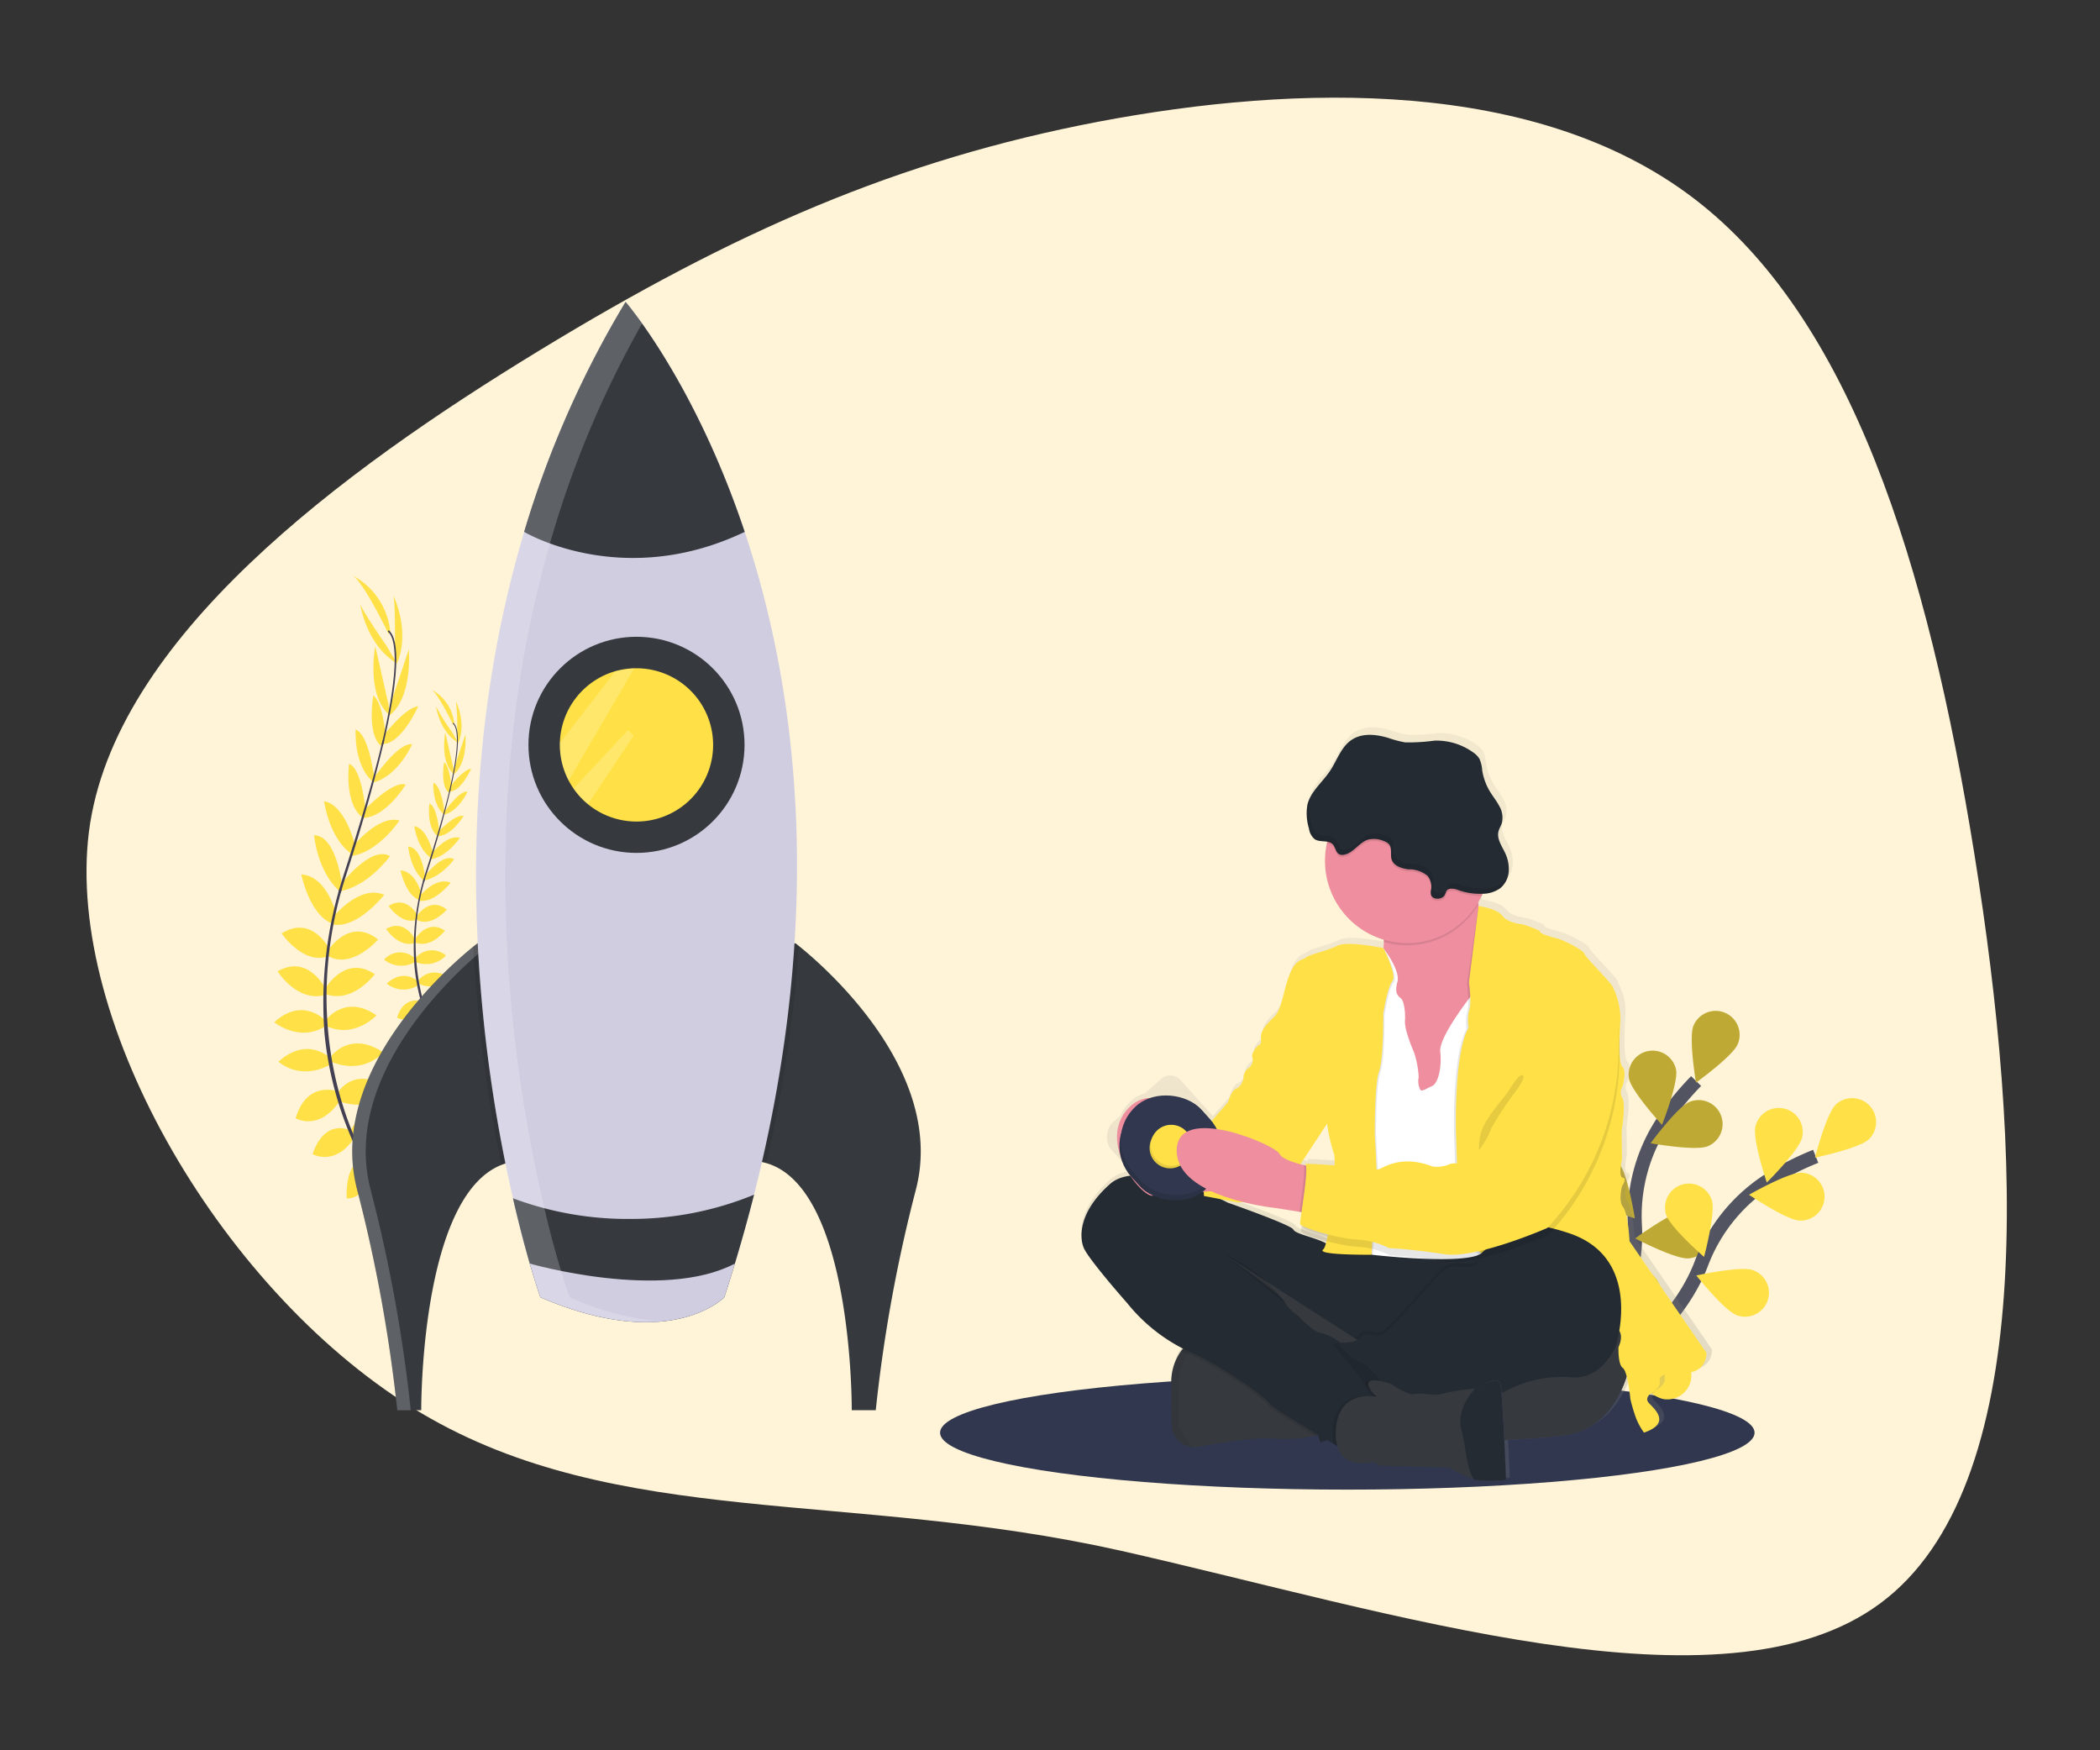 <svg xmlns="http://www.w3.org/2000/svg" xmlns:xlink="http://www.w3.org/1999/xlink" width="300" height="250" viewBox="0 0 300 250">
  <rect x="0" y="0" width="300" height="250" fill="#333333" stroke="none"/>
  <defs>
    <clipPath id="clip-path">
      <rect id="Rectangle_270" data-name="Rectangle 270" width="282" height="236" transform="translate(0.396 -0.307)"/>
    </clipPath>
    <linearGradient id="linear-gradient" x1="0.5" y1="1" x2="0.5" gradientUnits="objectBoundingBox">
      <stop offset="0" stop-color="gray" stop-opacity="0.251"/>
      <stop offset="0.54" stop-color="gray" stop-opacity="0.122"/>
      <stop offset="1" stop-color="gray" stop-opacity="0.102"/>
    </linearGradient>
    <clipPath id="clip-Project_Launch_and_ASO">
      <rect width="300" height="250"/>
    </clipPath>
  </defs>
  <g id="Project_Launch_and_ASO" data-name="Project Launch and ASO" clip-path="url(#clip-Project_Launch_and_ASO)">
    <g id="Project_Launch_and_ASO-2" data-name="Project Launch and ASO" transform="translate(8.604 7.307)" clip-path="url(#clip-path)">
      <g id="blob-shape" transform="translate(3.755 6.643)">
        <path id="Path_1377" data-name="Path 1377" d="M-147.6,17.51C-175.609.929-198.564-38.009-195.106-65.551c3.529-27.612,36.238-51.595,64.246-68.674s51.314-27.256,79.945-32.736c28.559-5.411,62.517-6.191,84.993,10.888s33.472,52.022,40.18,93.8S83.25,28.1,60.773,44.683C38.3,61.336-8.937,45.893-47.733,37.14-86.53,28.458-119.592,34.092-147.6,17.51Z" transform="translate(195.452 170.398)" fill="#fff4d7"/>
      </g>
      <g id="maker_launch" data-name="maker launch" transform="translate(30.574 35.815)">
        <ellipse id="Ellipse_333" data-name="Ellipse 333" cx="58.18" cy="8.13" rx="58.18" ry="8.13" transform="translate(95.116 153.387)" fill="#30374e"/>
        <path id="Path_3560" data-name="Path 3560" d="M178.46,642.746a5.415,5.415,0,0,1,4.708,1.265s-1.2,1.078-4.017-.116Z" transform="translate(-163.326 -516.304)" fill="#ffe147"/>
        <path id="Path_3561" data-name="Path 3561" d="M173.464,643a5.392,5.392,0,0,0-.616,4.838s1.459-.7,1.416-3.76Z" transform="translate(-158.644 -516.586)" fill="#ffe147"/>
        <path id="Path_3562" data-name="Path 3562" d="M168.2,623.207s1.011-2.188,5.818.457a2.589,2.589,0,0,1-2.56,1.482A3.129,3.129,0,0,1,168.2,623.207Z" transform="translate(-155.277 -500.391)" fill="#ffe147"/>
        <path id="Path_3563" data-name="Path 3563" d="M158.491,625.68s-2.407-.112-2.271,5.37a2.581,2.581,0,0,0,2.494-1.59A3.128,3.128,0,0,0,158.491,625.68Z" transform="translate(-145.874 -502.998)" fill="#ffe147"/>
        <path id="Path_3564" data-name="Path 3564" d="M159,597.74s1.077-3.811,6.135-1.483c0,0-.884,3.489-5.559,2.724Z" transform="translate(-148.059 -479.325)" fill="#ffe147"/>
        <path id="Path_3565" data-name="Path 3565" d="M150.29,573.3s2.28-3.931,7-.742c0,0-1.334,3.635-6.527,2.058Z" transform="translate(-141.226 -460.344)" fill="#ffe147"/>
        <path id="Path_3566" data-name="Path 3566" d="M146.15,549.654s2.722-3.652,7.4-.5c0,0-2.6,3.219-7.346,1.379Z" transform="translate(-137.979 -441.957)" fill="#ffe147"/>
        <path id="Path_3567" data-name="Path 3567" d="M142.41,525.459s2.75-3.805,7.238-.679c0,0-3.163,3.411-7.182,1.523Z" transform="translate(-135.044 -422.874)" fill="#ffe147"/>
        <path id="Path_3568" data-name="Path 3568" d="M142.23,500.649s2.834-4.855,7.036-1.976c0,0-3.105,4.217-6.975,2.857Z" transform="translate(-134.903 -402.643)" fill="#ffe147"/>
        <path id="Path_3569" data-name="Path 3569" d="M144,476.39s3.017-4.827,7.13-1.547c0,0-3.685,4.256-7.083,2.4Z" transform="translate(-136.292 -383.769)" fill="#ffe147"/>
        <path id="Path_3570" data-name="Path 3570" d="M147.277,451.356s3.663-4.592,7.23-3.1c0,0-3.811,4.87-7.327,4.258Z" transform="translate(-138.787 -363.575)" fill="#ffe147"/>
        <path id="Path_3571" data-name="Path 3571" d="M151.68,426.678s4.21-5.6,6.975-4.012c0,0-3.084,4.329-7.236,5.031Z" transform="translate(-142.112 -343.508)" fill="#ffe147"/>
        <path id="Path_3572" data-name="Path 3572" d="M158.6,403.447s3.7-4.595,6.681-3.717c0,0-3.114,4.717-7.133,5.1Z" transform="translate(-147.394 -325.651)" fill="#ffe147"/>
        <path id="Path_3573" data-name="Path 3573" d="M166.621,379.888s4.133-4.439,6.1-3.84c0,0-2.877,4.818-6.232,4.773Z" transform="translate(-153.936 -307.116)" fill="#ffe147"/>
        <path id="Path_3574" data-name="Path 3574" d="M173.87,354.435s3.467-5.2,5.564-4.956c0,0-2.006,4.564-5.529,5.458Z" transform="translate(-159.725 -286.308)" fill="#ffe147"/>
        <path id="Path_3575" data-name="Path 3575" d="M180.656,328.549s3.1-4.021,4.915-4.133c0,0-2.308,5.245-4.971,5.387Z" transform="translate(-165.005 -266.654)" fill="#ffe147"/>
        <path id="Path_3576" data-name="Path 3576" d="M183.746,294.822l2.711-8.122s.646,7.133-3.017,9.615Z" transform="translate(-167.233 -237.064)" fill="#ffe147"/>
        <path id="Path_3577" data-name="Path 3577" d="M187.206,257.508s.094-6.634-.286-7.148c0,0,2.687,5.331.461,10.065Z" transform="translate(-169.963 -208.556)" fill="#ffe147"/>
        <path id="Path_3578" data-name="Path 3578" d="M138.928,604.348s-3.5-1.858-5.338,3.388c0,0,3.125,1.784,5.818-2.114Z" transform="translate(-128.125 -486.012)" fill="#ffe147"/>
        <path id="Path_3579" data-name="Path 3579" d="M128.267,578.788s-4.25-1.606-5.893,3.853c0,0,3.333,1.972,6.359-2.534Z" transform="translate(-119.325 -466.038)" fill="#ffe147"/>
        <path id="Path_3580" data-name="Path 3580" d="M118.4,552.9s-3.187-3.256-7.4.5c0,0,3,2.842,7.462.386Z" transform="translate(-110.403 -444.878)" fill="#ffe147"/>
        <path id="Path_3581" data-name="Path 3581" d="M115.494,527.251s-3.232-3.407-7.264.293c0,0,3.59,2.958,7.327.55Z" transform="translate(-108.23 -424.657)" fill="#ffe147"/>
        <path id="Path_3582" data-name="Path 3582" d="M117.3,500s-2.447-5.057-6.859-2.515c0,0,2.771,4.445,6.732,3.392Z" transform="translate(-109.964 -401.869)" fill="#ffe147"/>
        <path id="Path_3583" data-name="Path 3583" d="M120.018,474.345s-2.443-5.151-6.908-2.385c0,0,3.159,4.658,6.754,3.217Z" transform="translate(-112.058 -381.763)" fill="#ffe147"/>
        <path id="Path_3584" data-name="Path 3584" d="M131.225,441.835s-1.215-5.743-5.075-6.005c0,0,1.223,6.061,4.635,7.085Z" transform="translate(-122.289 -354.059)" fill="#ffe147"/>
        <path id="Path_3585" data-name="Path 3585" d="M138.608,416.875s-.791-6.963-3.978-6.995c0,0,.463,5.295,3.687,8.006Z" transform="translate(-128.941 -333.701)" fill="#ffe147"/>
        <path id="Path_3586" data-name="Path 3586" d="M145.661,393.6s-1.338-5.745-4.411-6.249c0,0,.753,5.6,4.209,7.7Z" transform="translate(-134.135 -316.026)" fill="#ffe147"/>
        <path id="Path_3587" data-name="Path 3587" d="M159.837,369.344s-.431-6.049-2.349-6.814c0,0-.778,5.555,1.864,7.622Z" transform="translate(-146.79 -296.554)" fill="#ffe147"/>
        <path id="Path_3588" data-name="Path 3588" d="M164.809,346.805s-.679-6.217-2.653-6.963c0,0-.323,4.975,2.392,7.391Z" transform="translate(-150.527 -278.755)" fill="#ffe147"/>
        <path id="Path_3589" data-name="Path 3589" d="M174.882,323.376s-.353-5.066-1.8-6.164c0,0-.988,5.644,1.153,7.232Z" transform="translate(-158.929 -261.001)" fill="#ffe147"/>
        <path id="Path_3590" data-name="Path 3590" d="M176.146,292.888l-1.9-8.348s-1.342,7.033,2.062,9.865Z" transform="translate(-159.819 -235.37)" fill="#ffe147"/>
        <path id="Path_3591" data-name="Path 3591" d="M168.908,262.141s-3.8-5.448-3.769-6.081c0,0,.763,5.922,5.26,8.6Z" transform="translate(-152.876 -213.027)" fill="#ffe147"/>
        <path id="Path_3592" data-name="Path 3592" d="M164.834,245.794s-3.764-7.842-5.264-8.4a10.239,10.239,0,0,1,5.519,8.145Z" transform="translate(-148.507 -198.38)" fill="#ffe147"/>
        <path id="Path_3593" data-name="Path 3593" d="M179.757,290.277l-.215-.054c2.122-9.05,2.422-14.757.84-16.067l.146-.177C182.2,275.367,181.933,281,179.757,290.277Z" transform="translate(-164.174 -227.085)" fill="#444053"/>
        <path id="Path_3594" data-name="Path 3594" d="M151.044,368.416l-.334-.094c.235-.832.489-1.679.761-2.512,2.37-7.267,4.34-14.007,5.549-19.165l.274-.161c-1.211,5.172-3.127,12.16-5.493,19.432C151.531,366.751,151.277,367.591,151.044,368.416Z" transform="translate(-141.556 -283.967)" fill="#444053"/>
        <path id="Path_3595" data-name="Path 3595" d="M153.256,493.872a44.936,44.936,0,0,1-8.43-12.981,50.074,50.074,0,0,1-4.01-15.25,58.621,58.621,0,0,1,2.155-20.881l.276.282c-4.31,15.367-1.334,28.089,1.989,35.642a44.554,44.554,0,0,0,8.34,12.856Z" transform="translate(-133.629 -361.064)" fill="#444053"/>
        <path id="Path_3596" data-name="Path 3596" d="M223.53,558.227a3.265,3.265,0,0,1,2.849.765s-.726.646-2.429-.071Z" transform="translate(-198.684 -450.029)" fill="#ffe147"/>
        <path id="Path_3597" data-name="Path 3597" d="M220.528,558.39a3.261,3.261,0,0,0-.371,2.924s.879-.431.862-2.274Z" transform="translate(-195.869 -450.209)" fill="#ffe147"/>
        <path id="Path_3598" data-name="Path 3598" d="M217.34,546.414s.612-1.321,3.512.278a1.564,1.564,0,0,1-1.547.894A1.887,1.887,0,0,1,217.34,546.414Z" transform="translate(-193.828 -440.411)" fill="#ffe147"/>
        <path id="Path_3599" data-name="Path 3599" d="M211.463,547.91s-1.459-.067-1.375,3.247a1.565,1.565,0,0,0,1.508-.961A1.89,1.89,0,0,0,211.463,547.91Z" transform="translate(-188.136 -441.986)" fill="#ffe147"/>
        <path id="Path_3600" data-name="Path 3600" d="M211.75,531.011s.661-2.306,3.713-.9c0,0-.532,2.11-3.359,1.647Z" transform="translate(-189.443 -427.667)" fill="#ffe147"/>
        <path id="Path_3601" data-name="Path 3601" d="M206.51,516.249s1.377-2.37,4.235-.448c0,0-.808,2.2-3.946,1.243Z" transform="translate(-185.332 -416.208)" fill="#ffe147"/>
        <path id="Path_3602" data-name="Path 3602" d="M204,501.947s1.647-2.209,4.476-.3a3.843,3.843,0,0,1-4.439.834Z" transform="translate(-183.362 -405.083)" fill="#ffe147"/>
        <path id="Path_3603" data-name="Path 3603" d="M201.74,487.322a3.008,3.008,0,0,1,4.376-.409,3.908,3.908,0,0,1-4.342.92Z" transform="translate(-181.59 -393.548)" fill="#ffe147"/>
        <path id="Path_3604" data-name="Path 3604" d="M201.64,472.318s1.724-2.933,4.251-1.194c0,0-1.879,2.549-4.217,1.724Z" transform="translate(-181.511 -381.315)" fill="#ffe147"/>
        <path id="Path_3605" data-name="Path 3605" d="M202.68,457.645s1.829-2.92,4.31-.944c0,0-2.228,2.573-4.282,1.452Z" transform="translate(-182.327 -369.894)" fill="#ffe147"/>
        <path id="Path_3606" data-name="Path 3606" d="M204.706,442.53s2.211-2.776,4.37-1.87c0,0-2.305,2.944-4.423,2.573Z" transform="translate(-183.874 -357.705)" fill="#ffe147"/>
        <path id="Path_3607" data-name="Path 3607" d="M207.346,427.6s2.545-3.388,4.217-2.426c0,0-1.864,2.618-4.376,3.043Z" transform="translate(-185.863 -345.566)" fill="#ffe147"/>
        <path id="Path_3608" data-name="Path 3608" d="M211.557,413.579s2.237-2.776,4.043-2.245c0,0-1.882,2.851-4.31,3.084Z" transform="translate(-189.082 -334.788)" fill="#ffe147"/>
        <path id="Path_3609" data-name="Path 3609" d="M216.379,399.318s2.5-2.682,3.687-2.321c0,0-1.737,2.911-3.767,2.886Z" transform="translate(-193.012 -323.568)" fill="#ffe147"/>
        <path id="Path_3610" data-name="Path 3610" d="M220.76,383.919s2.1-3.146,3.364-3c0,0-1.211,2.76-3.341,3.3Z" transform="translate(-196.511 -310.977)" fill="#ffe147"/>
        <path id="Path_3611" data-name="Path 3611" d="M224.874,368.28s1.875-2.431,2.972-2.5c0,0-1.4,3.172-3.006,3.252Z" transform="translate(-199.712 -299.104)" fill="#ffe147"/>
        <path id="Path_3612" data-name="Path 3612" d="M226.7,347.9l1.636-4.9s.388,4.31-1.829,5.818Z" transform="translate(-201.023 -281.233)" fill="#ffe147"/>
        <path id="Path_3613" data-name="Path 3613" d="M228.825,325.331a28.572,28.572,0,0,0-.175-4.321s1.625,3.222.278,6.085Z" transform="translate(-202.701 -263.981)" fill="#ffe147"/>
        <path id="Path_3614" data-name="Path 3614" d="M199.612,535.015s-2.117-1.125-3.232,2.047c0,0,1.89,1.077,3.519-1.276Z" transform="translate(-177.384 -431.718)" fill="#ffe147"/>
        <path id="Path_3615" data-name="Path 3615" d="M193.194,519.516s-2.571-.97-3.564,2.329c0,0,2.015,1.192,3.844-1.53Z" transform="translate(-172.089 -419.607)" fill="#ffe147"/>
        <path id="Path_3616" data-name="Path 3616" d="M187.226,503.909s-1.924-1.968-4.476.3a3.825,3.825,0,0,0,4.512.233Z" transform="translate(-166.692 -406.847)" fill="#ffe147"/>
        <path id="Path_3617" data-name="Path 3617" d="M185.472,488.4a3.008,3.008,0,0,0-4.392.179,3.909,3.909,0,0,0,4.426.332Z" transform="translate(-165.382 -394.626)" fill="#ffe147"/>
        <path id="Path_3618" data-name="Path 3618" d="M186.558,471.889s-1.48-3.058-4.148-1.521c0,0,1.676,2.687,4.071,2.051Z" transform="translate(-166.425 -380.815)" fill="#ffe147"/>
        <path id="Path_3619" data-name="Path 3619" d="M188.183,456.405s-1.476-3.114-4.183-1.442c0,0,1.909,2.816,4.083,1.939Z" transform="translate(-167.672 -368.682)" fill="#ffe147"/>
        <path id="Path_3620" data-name="Path 3620" d="M194.979,436.781s-.735-3.474-3.069-3.631c0,0,.739,3.663,2.8,4.282Z" transform="translate(-173.878 -351.956)" fill="#ffe147"/>
        <path id="Path_3621" data-name="Path 3621" d="M199.414,421.67s-.474-4.209-2.414-4.23c0,0,.282,3.2,2.228,4.842Z" transform="translate(-177.871 -339.631)" fill="#ffe147"/>
        <path id="Path_3622" data-name="Path 3622" d="M203.705,407.6s-.808-3.474-2.665-3.779c0,0,.457,3.388,2.545,4.652Z" transform="translate(-181.04 -328.946)" fill="#ffe147"/>
        <path id="Path_3623" data-name="Path 3623" d="M212.281,392.94s-.265-3.663-1.418-4.12c0,0-.471,3.359,1.125,4.611Z" transform="translate(-188.696 -317.179)" fill="#ffe147"/>
        <path id="Path_3624" data-name="Path 3624" d="M215.287,379.311s-.409-3.758-1.6-4.21c0,0-.2,3.017,1.446,4.47Z" transform="translate(-190.954 -306.415)" fill="#ffe147"/>
        <path id="Path_3625" data-name="Path 3625" d="M221.407,365.148s-.215-3.062-1.077-3.728c0,0-.6,3.413.7,4.372Z" transform="translate(-196.065 -295.683)" fill="#ffe147"/>
        <path id="Path_3626" data-name="Path 3626" d="M222.161,346.721l-1.147-5.047s-.813,4.254,1.245,5.965Z" transform="translate(-196.586 -280.191)" fill="#ffe147"/>
        <path id="Path_3627" data-name="Path 3627" d="M217.768,328.136a28.585,28.585,0,0,1-2.278-3.676s.459,3.579,3.178,5.2Z" transform="translate(-192.377 -266.688)" fill="#ffe147"/>
        <path id="Path_3628" data-name="Path 3628" d="M215.273,318.265s-2.275-4.741-3.183-5.075a6.187,6.187,0,0,1,3.336,4.926Z" transform="translate(-189.709 -257.846)" fill="#ffe147"/>
        <path id="Path_3629" data-name="Path 3629" d="M224.3,345.132l-.136-.033c1.293-5.471,1.465-8.921.509-9.712l.088-.108C225.772,336.12,225.612,339.53,224.3,345.132Z" transform="translate(-199.178 -275.176)" fill="#444053"/>
        <path id="Path_3630" data-name="Path 3630" d="M206.963,392.413l-.2-.058c.141-.5.3-1.013.461-1.508,1.429-4.394,2.623-8.469,3.353-11.587l.166-.1c-.733,3.125-1.89,7.353-3.321,11.751C207.255,391.409,207.1,391.911,206.963,392.413Z" transform="translate(-185.528 -309.601)" fill="#444053"/>
        <path id="Path_3631" data-name="Path 3631" d="M208.317,468.222a27.18,27.18,0,0,1-5.1-7.848,30.324,30.324,0,0,1-2.424-9.218A35.354,35.354,0,0,1,202.1,438.53l.166.172a32.076,32.076,0,0,0,1.2,21.549,26.785,26.785,0,0,0,5.042,7.77Z" transform="translate(-180.754 -356.177)" fill="#444053"/>
        <path id="Path_3632" data-name="Path 3632" d="M182.848,512.651a8.236,8.236,0,0,0-1.616.461c-11.621,4.641-11.429,35.025-11.429,35.025H166.38a216.031,216.031,0,0,0-5.773-31.642c-4.23-16.737,13.119-31.737,16.642-34.582.4-.317.616-.485.616-.485C195.34,487.851,182.848,512.651,182.848,512.651Z" transform="translate(-148.803 -389.832)" fill="#363a3e"/>
        <path id="Path_3633" data-name="Path 3633" d="M179.176,481.974c-.4-.185-.819-.362-1.26-.524,0,0-.215.168-.616.485-3.523,2.844-20.872,17.845-16.642,34.582a214.94,214.94,0,0,1,5.762,31.638h1.924a214.244,214.244,0,0,0-5.773-31.642C158.358,499.853,175.539,484.908,179.176,481.974Z" transform="translate(-148.842 -389.848)" fill="#fff" opacity="0.2"/>
        <path id="Path_3634" data-name="Path 3634" d="M437.033,516.5a213.821,213.821,0,0,0-5.767,31.638h-3.429s.215-31.754-12.224-35.3a6.8,6.8,0,0,0-.821-.192s-12.5-24.8,4.982-31.218c0,0,.177.131.5.388C423.509,484.41,441.31,499.57,437.033,516.5Z" transform="translate(-345.336 -389.832)" fill="#363a3e"/>
        <path id="Path_3635" data-name="Path 3635" d="M245.838,512.667a8.253,8.253,0,0,0-1.616.461,211,211,0,0,1-3.982-31.194c.4-.317.616-.485.616-.485C258.33,487.867,245.838,512.667,245.838,512.667Z" transform="translate(-211.794 -389.848)" opacity="0.1"/>
        <path id="Path_3636" data-name="Path 3636" d="M420.3,481.872a194.162,194.162,0,0,1-4.658,31.031,6.808,6.808,0,0,0-.821-.192s-12.5-24.8,4.982-31.218C419.8,481.482,419.973,481.614,420.3,481.872Z" transform="translate(-345.359 -389.881)" opacity="0.1"/>
        <path id="Path_3637" data-name="Path 3637" d="M281.743,183.881q-1.81,7.141-4.243,14.653s-7.7,8.018-26.29,0a141.031,141.031,0,0,1-3.9-14.138c-4.5-19.573-9.891-56.872,1.6-95.182A142.6,142.6,0,0,1,263.388,56.36s9.818,11.272,17.024,32.847S292.2,142.663,281.743,183.881Z" transform="translate(-213.2 -56.36)" fill="#d0cde1"/>
        <circle id="Ellipse_334" data-name="Ellipse 334" cx="15.435" cy="15.435" r="15.435" transform="translate(36.314 47.832)" fill="#363a3e"/>
        <path id="Path_3638" data-name="Path 3638" d="M319.48,310.154a10.947,10.947,0,0,1-17.887,8.466,11.064,11.064,0,0,1-2.051-2.226,10.761,10.761,0,0,1-.706-1.162,10.923,10.923,0,0,1-1.248-5.079v-.261a10.96,10.96,0,0,1,7.973-10.283,11.322,11.322,0,0,1,2.638-.4h.329A10.947,10.947,0,0,1,319.48,310.154Z" transform="translate(-256.784 -246.878)" fill="#ffe147"/>
        <path id="Path_3639" data-name="Path 3639" d="M305.408,89.207c-17.513,8.385-31.509,0-31.509,0A142.6,142.6,0,0,1,288.387,56.36S298.2,67.632,305.408,89.207Z" transform="translate(-238.2 -56.36)" fill="#363a3e"/>
        <path id="Path_3640" data-name="Path 3640" d="M300.92,648.14q-1.228,4.836-2.737,9.837-.715,2.385-1.508,4.81s-7.7,8.018-26.29,0c0,0-.6-1.7-1.508-4.81-.677-2.349-1.519-5.5-2.4-9.329a46.649,46.649,0,0,0,16.746,2.954A46.138,46.138,0,0,0,300.92,648.14Z" transform="translate(-232.377 -520.618)" fill="#363a3e"/>
        <path id="Path_3641" data-name="Path 3641" d="M306.919,693.79q-.716,2.385-1.508,4.809s-7.7,8.018-26.29,0c0,0-.6-1.7-1.508-4.809C277.609,693.79,296.559,699.242,306.919,693.79Z" transform="translate(-241.111 -556.431)" fill="#d0cde1"/>
        <path id="Path_3642" data-name="Path 3642" d="M305.585,299.541l-.024.017-7.951,10.266v.261a10.926,10.926,0,0,0,1.248,5.079l9.37-16.024Z" transform="translate(-256.801 -246.824)" fill="#fff" opacity="0.2"/>
        <path id="Path_3643" data-name="Path 3643" d="M315.224,341.08l-6.512,9.751a11.063,11.063,0,0,1-2.051-2.226l7.758-8.328Z" transform="translate(-263.9 -279.097)" fill="#fff" opacity="0.2"/>
        <path id="Path_3644" data-name="Path 3644" d="M255.33,198.538a141.236,141.236,0,0,1-3.9-14.138c-4.5-19.573-9.891-56.874,1.6-95.186a143.122,143.122,0,0,1,12.681-29.757c-1.459-2.045-2.37-3.088-2.37-3.088a142.585,142.585,0,0,0-14.48,32.845c-11.492,38.312-6.1,75.61-1.6,95.186a141.235,141.235,0,0,0,3.9,14.138c7.346,3.165,12.99,3.829,17.131,3.476A40.807,40.807,0,0,1,255.33,198.538Z" transform="translate(-213.161 -56.368)" fill="#fff" opacity="0.2"/>
        <path id="Path_3645" data-name="Path 3645" d="M966.7,618.605s10.072-12.533,9.4-25.085a24.361,24.361,0,0,1,3.995-14.881,40.977,40.977,0,0,1,4.741-5.818" transform="translate(-781.71 -461.53)" fill="none" stroke="#535461" stroke-miterlimit="10" stroke-width="2"/>
        <path id="Path_3646" data-name="Path 3646" d="M1048.211,528.421c-.72,1.747.358,8.12.358,8.12s5.251-3.767,5.971-5.514a3.422,3.422,0,0,0-6.329-2.605Z" transform="translate(-845.461 -425.034)" fill="#ffe147"/>
        <path id="Path_3647" data-name="Path 3647" d="M1006.13,556.418c.347,1.857,4.715,6.62,4.715,6.62s2.37-6.014,2.015-7.874a3.423,3.423,0,0,0-6.728,1.254Z" transform="translate(-812.601 -445.502)" fill="#ffe147"/>
        <path id="Path_3648" data-name="Path 3648" d="M972.764,627.688c1.237,1.428,7.413,3.336,7.413,3.336s-1-6.385-2.237-7.816a3.421,3.421,0,0,0-5.172,4.48Z" transform="translate(-785.814 -500.132)" fill="#ffe147"/>
        <path id="Path_3649" data-name="Path 3649" d="M964.044,693.022c.976,1.618,6.74,4.54,6.74,4.54s.094-6.465-.881-8.081a3.423,3.423,0,1,0-5.859,3.541Z" transform="translate(-779.239 -551.755)" fill="#ffe147"/>
        <path id="Path_3650" data-name="Path 3650" d="M1028.857,592.034c-1.754.7-8.115-.442-8.115-.442s3.819-5.213,5.575-5.915a3.423,3.423,0,1,1,2.541,6.357Z" transform="translate(-824.106 -471.423)" fill="#ffe147"/>
        <path id="Path_3651" data-name="Path 3651" d="M1018.115,665.449c-1.882.144-7.611-2.849-7.611-2.849s5.2-3.834,7.087-3.978a3.424,3.424,0,1,1,.524,6.828Z" transform="translate(-816.074 -528.834)" fill="#ffe147"/>
        <path id="Path_3652" data-name="Path 3652" d="M994.625,736.3c-1.835.461-7.984-1.521-7.984-1.521s4.48-4.658,6.314-5.116a3.422,3.422,0,1,1,1.67,6.637Z" transform="translate(-797.354 -584.491)" fill="#ffe147"/>
        <path id="Path_3653" data-name="Path 3653" d="M1048.211,528.421c-.72,1.747.358,8.12.358,8.12s5.251-3.767,5.971-5.514a3.422,3.422,0,0,0-6.329-2.605Z" transform="translate(-845.461 -425.034)" opacity="0.25"/>
        <path id="Path_3654" data-name="Path 3654" d="M1006.13,556.418c.347,1.857,4.715,6.62,4.715,6.62s2.37-6.014,2.015-7.874a3.423,3.423,0,0,0-6.728,1.254Z" transform="translate(-812.601 -445.502)" opacity="0.25"/>
        <path id="Path_3655" data-name="Path 3655" d="M972.764,627.688c1.237,1.428,7.413,3.336,7.413,3.336s-1-6.385-2.237-7.816a3.421,3.421,0,0,0-5.172,4.48Z" transform="translate(-785.814 -500.132)" opacity="0.25"/>
        <path id="Path_3656" data-name="Path 3656" d="M964.044,693.022c.976,1.618,6.74,4.54,6.74,4.54s.094-6.465-.881-8.081a3.423,3.423,0,1,0-5.859,3.541Z" transform="translate(-779.239 -551.755)" opacity="0.25"/>
        <path id="Path_3657" data-name="Path 3657" d="M1028.857,592.034c-1.754.7-8.115-.442-8.115-.442s3.819-5.213,5.575-5.915a3.423,3.423,0,1,1,2.541,6.357Z" transform="translate(-824.106 -471.423)" opacity="0.25"/>
        <path id="Path_3658" data-name="Path 3658" d="M1018.115,665.449c-1.882.144-7.611-2.849-7.611-2.849s5.2-3.834,7.087-3.978a3.424,3.424,0,1,1,.524,6.828Z" transform="translate(-816.074 -528.834)" opacity="0.25"/>
        <path id="Path_3659" data-name="Path 3659" d="M994.625,736.3c-1.835.461-7.984-1.521-7.984-1.521s4.48-4.658,6.314-5.116a3.422,3.422,0,1,1,1.67,6.637Z" transform="translate(-797.354 -584.491)" opacity="0.25"/>
        <path id="Path_3660" data-name="Path 3660" d="M967.12,657.236s14.287-7.378,18.763-19.123a24.351,24.351,0,0,1,9.684-11.988,40.932,40.932,0,0,1,6.681-3.4" transform="translate(-782.039 -500.684)" fill="none" stroke="#535461" stroke-miterlimit="10" stroke-width="2"/>
        <path id="Path_3661" data-name="Path 3661" d="M1132.634,584.978c-1.364,1.308-2.964,7.57-2.964,7.57s6.327-1.317,7.693-2.622a3.426,3.426,0,0,0-4.73-4.957Z" transform="translate(-909.562 -470.317)" fill="#ffe147"/>
        <path id="Path_3662" data-name="Path 3662" d="M1089.943,593.488c-.431,1.84,1.627,7.973,1.627,7.973s4.588-4.54,5.031-6.391a3.422,3.422,0,1,0-6.658-1.582Z" transform="translate(-878.35 -475.679)" fill="#ffe147"/>
        <path id="Path_3663" data-name="Path 3663" d="M1030.391,645.193c.552,1.808,5.426,6.053,5.426,6.053s1.674-6.249,1.123-8.048a3.423,3.423,0,1,0-6.549,2Z" transform="translate(-831.56 -514.838)" fill="#ffe147"/>
        <path id="Path_3664" data-name="Path 3664" d="M995.958,701.4c.235,1.877,4.322,6.882,4.322,6.882s2.707-5.867,2.467-7.744a3.422,3.422,0,1,0-6.79.862Z" transform="translate(-804.642 -559.378)" fill="#ffe147"/>
        <path id="Path_3665" data-name="Path 3665" d="M1093.172,640.4c-1.89-.069-7.241-3.692-7.241-3.692s5.6-3.217,7.492-3.148a3.422,3.422,0,0,1-.252,6.84Z" transform="translate(-875.248 -509.176)" fill="#ffe147"/>
        <path id="Path_3666" data-name="Path 3666" d="M1056.8,704.015c-1.782-.631-5.806-5.689-5.806-5.689s6.312-1.394,8.093-.763a3.422,3.422,0,0,1-2.286,6.452Z" transform="translate(-847.837 -559.263)" fill="#ffe147"/>
        <path id="Path_3667" data-name="Path 3667" d="M1004.8,758.93c-1.862-.321-6.681-4.626-6.681-4.626s5.984-2.44,7.846-2.117a3.422,3.422,0,0,1-1.164,6.745Z" transform="translate(-806.359 -602.22)" fill="#ffe147"/>
        <path id="Path_3668" data-name="Path 3668" d="M733.463,427.208l-11.072-16.06s-.216-3.976-.931-4.9-.155-3-.155-3,.776-1.136.1-1.239-.1-2.635-.1-2.635l-.052-4.028s.62-3.879.1-4.8a1.523,1.523,0,0,1,.052-1.653s.62-2.222,0-2.788-.465-4.03-.31-6.766-1.088-4.286-1.088-4.7-4.093-4.441-4.093-4.8-2.588-1.859-4.14-2.273-2.329-.722-2.278-.929-2.433-1.032-2.433-1.032-2.174-.155-3-1.241-3.359-1.4-3.435-1.407c-.015-.071-.033-.144-.047-.215s-.033-.155-.047-.233c.2-.329.376-.666.541-1.013.049-.105.1-.216.141-.315a4.42,4.42,0,0,0,2.549-.791A3.472,3.472,0,0,0,705,357.916a5.431,5.431,0,0,0-.606-2.752c-.452-.931-1.118-1.894-.89-2.9.1-.431.362-.819.5-1.245a3.28,3.28,0,0,0-.373-2.447c-.392-.75-.937-1.412-1.372-2.136a8.335,8.335,0,0,1-1.093-3.017,4.72,4.72,0,0,0-.405-1.644,3.064,3.064,0,0,0-.907-.916,9.065,9.065,0,0,0-5.564-1.687,26.708,26.708,0,0,1-4.213.256,15.157,15.157,0,0,1-2.461-.646c-1.737-.513-3.739-.724-5.251.27s-2.114,2.948-3.138,4.476c-.905,1.353-2.233,2.487-2.922,3.917a.3.3,0,0,1,.022-.082,4.671,4.671,0,0,0-.386,1.043,7.431,7.431,0,0,0,.23,3.424,2.376,2.376,0,0,0,.836,1.53,4.987,4.987,0,0,0,1.808.356c-.022.1-.047.2-.069.3a11.83,11.83,0,0,0,8.208,13.791v.315a7.834,7.834,0,0,1-.054.888h0s-5.2-1.077-6.6-.345-4.14,1.293-4.555,1.7-1.448.1-2.37,2.532-1.035,4.9-2.226,6.034-1.81,1.912-1.862,2.739.155,1.032-.313,1.293-1.138,1.342-.931,1.756a1.469,1.469,0,0,1-.569,1.547,1.73,1.73,0,0,0-.726,1.549s-.311,1.138-1.035,1.394-1.192,1.959-1.192,1.959l-2.355,2.7-4.652-5.151a1.961,1.961,0,0,0-2.769-.141l-2.284,2.06A4.513,4.513,0,0,0,650.173,392a5.894,5.894,0,0,0-1.183,1.762l-1.252,1.125a3.179,3.179,0,0,0-.321,3.508l2.98,3.293.019.028a5.263,5.263,0,0,0-2.883,1.176c-4.45,3.924-4.5,7.542-3.829,9.191s6.314,8.006,6.314,8.006a25.225,25.225,0,0,0,8.01,6.527h0l-.037.037c-.094.1-.185.216-.276.323l-.078.1-.071.1-.084.125a1.073,1.073,0,0,0-.067.1c-.02.034-.06.1-.089.149l-.058.1c-.034.064-.071.131-.105.2l-.034.067c-.043.09-.086.183-.127.282-.015.034-.028.071-.043.105-.026.067-.054.136-.08.216s-.032.088-.047.134-.047.134-.067.2-.03.1-.043.144-.043.151-.063.228-.023.09-.037.141c-.028.119-.056.241-.079.371a.922.922,0,0,1-.026.146q-.026.129-.047.265c-.011.063-.017.125-.026.188s-.022.17-.033.256l-.019.2c0,.094-.018.194-.024.293a1.01,1.01,0,0,1-.011.181c0,.164-.017.329-.019.5-.1,6.034.25,6.919.25,6.919a3.352,3.352,0,0,0,2.748,2.062,3.51,3.51,0,0,0,.886-.047c2.691-.465,9.005-1.549,11.231-1.136a19.183,19.183,0,0,0,5.581-.453l.463-.089.323,1.026,1.023-.282.862.5.549.315c1.021,3.465,5.172,2.284,5.172,2.284l.974.565,9.99.259a20.466,20.466,0,0,0,3.536,1.7,3.278,3.278,0,0,0,.5.11,22.715,22.715,0,0,0,2.784.052c.765-.019,1.357-.052,1.357-.052s-.1-2.713-.248-5.749a81.826,81.826,0,0,0,9.253-.758c5.336-.937,7.561-5.787,8.38-8.38a24.376,24.376,0,0,1,.524,3.217,23.033,23.033,0,0,0,.829,2.789,9.432,9.432,0,0,0,1.138,2.065c3.935-1.342,1.553-3.355.724-4.234s.571-1.6.571-1.6,1.078-.722.983-1.394-.155-1.394,3.364-1.342S733.463,427.208,733.463,427.208ZM678.8,394.239a24.086,24.086,0,0,0,.98,4.31,5.691,5.691,0,0,1,.116,1.7c-2.086-.166-4.258-.254-4.258-.254a.5.5,0,0,1,.112.265l-.329-.073-.476-.116,3.842-5.844Zm-7.611,12.11,3.61.573.3.047a11.9,11.9,0,0,0-.188,1.7c0,.054.082.119.2.194a4.646,4.646,0,0,0-.071.862c.058.286,1.746.9,3.681,1.416-.026.1-.052.2-.078.3h0c-1.709-.9-4.4-1.317-4.713-1.987s-9.482-3.879-9.482-3.879-.334-.177-.911-.457l2.414.457.664-.067a36.174,36.174,0,0,0,4.573.836Z" transform="translate(-528.068 -277.582)" fill="url(#linear-gradient)"/>
        <path id="Path_3669" data-name="Path 3669" d="M769.289,690.53s-1.435,8.669-8.721,9.951-31.6,1.026-31.6,1.026-13.9-2-18.93-13.748-8.26-16.418-3.952-16.623,27.55,7.85,28.875,7.951S770.571,661.236,769.289,690.53Z" transform="translate(-575.677 -538.656)" fill="#434175"/>
        <path id="Path_3670" data-name="Path 3670" d="M769.289,690.53s-1.435,8.669-8.721,9.951-31.6,1.026-31.6,1.026-13.9-2-18.93-13.748-8.26-16.418-3.952-16.623,27.55,7.85,28.875,7.951S770.571,661.236,769.289,690.53Z" transform="translate(-575.677 -538.656)" fill="#363a3e"/>
        <path id="Path_3671" data-name="Path 3671" d="M703.1,758.076a3.327,3.327,0,0,0,2.724,2.049,3.546,3.546,0,0,0,.877-.047c2.668-.461,8.928-1.539,11.132-1.129a18.961,18.961,0,0,0,5.529-.448c1.164-.216,2.013-.431,2.013-.431s-2.051-6.822-2.31-7.027-9.233-5.592-9.233-5.592l-7.111-.51H706.7a3.738,3.738,0,0,0-2.409,1.416,7.563,7.563,0,0,0-1.439,4.842C702.748,757.2,703.1,758.076,703.1,758.076Z" transform="translate(-574.701 -596.56)" fill="#363a3e"/>
        <path id="Path_3672" data-name="Path 3672" d="M703.1,758.1a3.328,3.328,0,0,0,2.724,2.049,29.247,29.247,0,0,1-1.939-2.819l.037-4.976a8.746,8.746,0,0,1,2.8-7.387H706.7s-3.745.254-3.849,6.249S703.1,758.1,703.1,758.1Z" transform="translate(-574.703 -596.581)" opacity="0.05"/>
        <path id="Path_3673" data-name="Path 3673" d="M832.121,698.78l6.617-5.172,10.415-10.262s-1.125-.054-2.823-.127c-.431.27-1.605,1.116-1.647,2.155-.052,1.254-2.816.086-4.251.8s-8.464,9.714-9.7,9.656-2.2-.625-2.72.248c0,.019-.023.037-.037.056Z" transform="translate(-672.882 -548.139)" opacity="0.1"/>
        <path id="Path_3674" data-name="Path 3674" d="M709.6,746.362c.235.114.471.215.716.329,5.03,2.155,11.236,6.681,11.7,7.49.282.5,3.879,2.685,6.657,4.323,1.163-.215,2.013-.431,2.013-.431s-2.051-6.822-2.31-7.027-9.234-5.592-9.234-5.592l-7.111-.51h-.022A3.753,3.753,0,0,0,709.6,746.362Z" transform="translate(-580.012 -596.561)" opacity="0.1"/>
        <path id="Path_3675" data-name="Path 3675" d="M643.692,645.607c.666,1.642,6.249,7.951,6.249,7.951a24.526,24.526,0,0,0,8.568,6.771c5.03,2.155,11.236,6.681,11.7,7.49.3.528,4.31,2.941,7.128,4.6l.632.369,1.4.813.741.431s1.724-1.379,3.429-2.767,3.368-2.748,3.4-2.823c.049-.153.716-1.9.565-2-.08-.054-.431-.765-1.077-1.588A7.293,7.293,0,0,0,683.8,662.7a7.363,7.363,0,0,1-3.388-3.529s-.215-.164-.565-.379a6.855,6.855,0,0,0-2.305-1.028c-1.129-.141-3.232-2.45-3.232-2.45a6.337,6.337,0,0,1-2-2.1c-.539-1.125-8.494-6.59-9.232-7.094L682.372,658.5l4.616,2.968,6.618-5.172,10.417-10.262s-1.4-.069-3.448-.155c-5.062-.215-14.052-.565-15.188-.306a8.66,8.66,0,0,1-2.823.183,9.885,9.885,0,0,1-4.254-.778c-1.694-.894-4.364-1.312-4.672-1.976s-9.389-3.846-9.389-3.846-12.362-6.566-16.776-2.666S643.023,643.967,643.692,645.607Z" transform="translate(-528.058 -510.511)" fill="#252b33"/>
        <path id="Path_3676" data-name="Path 3676" d="M829.82,453.14l1.591,5.284,2.051,11.9,7.542.513,2.183-3.62,2.187-3.614s1.357-4.809,2.334-9.462c.862-4.116,1.426-8.111.487-8.544-.832-.386-1.379-1.771-1.724-3.262-.047-.183-.086-.371-.125-.558a29.005,29.005,0,0,1-.5-3.825s-15.8-.819-13.6,5.693a10.383,10.383,0,0,1,.595,3.465,8.209,8.209,0,0,1-.054.881A7.391,7.391,0,0,1,829.82,453.14Z" transform="translate(-674.326 -355.699)" fill="#ee8e9e"/>
        <path id="Path_3677" data-name="Path 3677" d="M814.58,488.888l.565,8.977,1.282,7.643,1.437,3.54,1.282,19.368s12.371,1.431,15.379-.026a1.323,1.323,0,0,0,.545-.431c3.633-5.48,2.441-21.375,2.441-21.375l1.386-10.263L837.973,491l-2.23-.235-1.722-.185s-.388.478-.948,1.218c-1.521,2.009-4.31,5.958-4.131,7.607.254,2.258-.308,4.566-1.181,4.926s-1.59.974-1.743.36a2.79,2.79,0,0,1-.155-1.642,13.512,13.512,0,0,0-.668-3.541s-1.383-3.129-1.293-4.463-.153-2.875-.565-3.232-.974-.72-.513-2.37S820.8,484.6,820.8,484.6Z" transform="translate(-662.37 -392.319)" fill="#fff"/>
        <path id="Path_3678" data-name="Path 3678" d="M890.33,490.378l.513,15.338,2.964,1.642a1.324,1.324,0,0,0,.545-.431c3.635-5.488,2.444-21.38,2.444-21.38l1.386-10.262-.925-5.325-2.232-.235c.862-4.116,1.427-8.111.489-8.544-.834-.386-1.381-1.771-1.737-3.263h0l-1.6,10.86s.134.978.181,1.987a5.686,5.686,0,0,1-.129,1.911,6.38,6.38,0,0,0-.1,2.567c-.924,1.629-1.386,4.648-1.612,7.564C890.214,486.685,890.33,490.378,890.33,490.378Z" transform="translate(-721.78 -371.388)" opacity="0.1"/>
        <path id="Path_3679" data-name="Path 3679" d="M894.849,456.82s2.588.321,3.4,1.4,2.976,1.226,2.976,1.226,2.463.821,2.411,1.026.718.515,2.258.925,4.093,1.9,4.093,2.258,4.053,4.359,4.053,4.771a10.159,10.159,0,0,1,1.077,4.667c-.155,2.728-.308,6.156.308,6.721s0,2.771,0,2.771a1.509,1.509,0,0,0-.032,1.642c.513.924-.1,4.773-.1,4.773l.049,4s-.564,2.512.1,2.616-.1,1.23-.1,1.23-.564,2.054.155,2.976.922,4.874.922,4.874l10.99,15.946s.155,2.924-3.333,2.872-3.448.668-3.336,1.334-.974,1.386-.974,1.386-1.386.718-.565,1.59,3.18,2.872-.718,4.206a9.307,9.307,0,0,1-1.129-2.051,23.177,23.177,0,0,1-.821-2.769s-.36-3.9-1.078-4.413-.616-2.976-.616-2.976,1.026-2-.409-2.823-22.288-12.354-22.288-12.354l-.513-15.338s-.36-11.339,1.8-15.134a6.369,6.369,0,0,1,.1-2.564c.36-.922-.052-3.9-.052-3.9Z" transform="translate(-722.804 -370.526)" fill="#ffe147"/>
        <path id="Path_3680" data-name="Path 3680" d="M775.967,483.219s-5.157-1.062-6.54-.345-4.093,1.293-4.525,1.694-1.437.1-2.359,2.515-1.028,4.872-2.207,6-1.795,1.9-1.847,2.719.153,1.026-.308,1.293-1.129,1.334-.924,1.746,10.69,9.427,10.69,9.427a24.51,24.51,0,0,0,.977,4.31c.461.862-.513,12.878-1.539,13.7s6.926.746,6.926.746.358-7.876.666-8.288-.217-8.833-.217-8.833-.052-7.182.617-9.081.593-8.2.593-8.2.591-3.786,1.308-4.67S775.967,483.219,775.967,483.219Z" transform="translate(-617.368 -390.77)" opacity="0.1"/>
        <path id="Path_3681" data-name="Path 3681" d="M775.252,482.509s-5.159-1.062-6.544-.345-4.093,1.282-4.517,1.694-1.435.1-2.37,2.512-1.026,4.874-2.207,6-1.795,1.9-1.847,2.72.155,1.026-.306,1.282-1.129,1.334-.924,1.743,10.671,9.441,10.671,9.441a24.456,24.456,0,0,0,.974,4.31c.461.862-.513,12.875-1.538,13.7s6.926.746,6.926.746.36-7.876.668-8.285-.216-8.835-.216-8.835-.049-7.182.616-9.081.593-8.21.593-8.21.59-3.786,1.306-4.667S775.252,482.509,775.252,482.509Z" transform="translate(-616.806 -390.213)" fill="#ffe147"/>
        <path id="Path_3682" data-name="Path 3682" d="M840.232,443.646a10.392,10.392,0,0,1,.595,3.465,11.772,11.772,0,0,0,13.5-5.335,29.017,29.017,0,0,1-.5-3.825S838.027,437.131,840.232,443.646Z" transform="translate(-682.329 -355.696)" opacity="0.1"/>
        <path id="Path_3683" data-name="Path 3683" d="M804.82,384.067a11.749,11.749,0,1,0,.255-2.441,11.749,11.749,0,0,0-.255,2.441Z" transform="translate(-654.713 -304.224)" fill="#ee8e9e"/>
        <path id="Path_3684" data-name="Path 3684" d="M732.278,553.06l-2.823.873a1.462,1.462,0,0,1-.565,1.539,1.717,1.717,0,0,0-.718,1.541s-.308,1.129-1.025,1.383-1.181,1.939-1.181,1.939l-2.359,2.72s-.873.718-.718,1.078-.924.461-.924.461l.567,9.141,4.874.924,3.017-.308,2.463-.925,2.155-1.293.982-2.494,4.31-6.566Z" transform="translate(-589.714 -446.027)" fill="#ffe147"/>
        <path id="Path_3685" data-name="Path 3685" d="M679.5,589.61s-6.249-9.031-10.927-4.157,1.9,12.774,3.437,12.518,8.876-.666,8.876-.666Z" transform="translate(-546.526 -470.308)" fill="#ee8e9e"/>
        <rect id="Rectangle_371" data-name="Rectangle 371" width="13.235" height="15.041" rx="6.618" transform="translate(118.011 120.053) rotate(-42.05)" fill="#30374e"/>
        <rect id="Rectangle_372" data-name="Rectangle 372" width="13.235" height="15.041" rx="6.618" transform="translate(118.011 120.053) rotate(-42.05)" opacity="0.1"/>
        <rect id="Rectangle_373" data-name="Rectangle 373" width="13.235" height="15.041" rx="6.618" transform="translate(118.187 119.31) rotate(-42.05)" fill="#30374e"/>
        <circle id="Ellipse_335" data-name="Ellipse 335" cx="2.924" cy="2.924" r="2.924" transform="translate(125.05 117.908)" fill="#ffe147"/>
        <circle id="Ellipse_336" data-name="Ellipse 336" cx="2.924" cy="2.924" r="2.924" transform="translate(125.05 117.908)" opacity="0.1"/>
        <circle id="Ellipse_337" data-name="Ellipse 337" cx="2.924" cy="2.924" r="2.924" transform="translate(125.214 117.538)" fill="#ffe147"/>
        <path id="Path_3686" data-name="Path 3686" d="M706.5,607.2c-.052,6.773,13.955,8.208,13.955,8.208l3.576.569,1.6.254.668-6.611s-.735-.11-1.653-.323c-1.356-.317-3.112-.862-3.482-1.627C720.556,606.389,706.547,600.431,706.5,607.2Z" transform="translate(-577.579 -486.009)" fill="#ee8e9e"/>
        <path id="Path_3687" data-name="Path 3687" d="M806,381.8a1.394,1.394,0,0,1,.862.383c.4.42.418,1.166.933,1.424a1.061,1.061,0,0,0,.612.071c1.364-.194,2.155-1.724,3.463-2.155a3.491,3.491,0,0,1,2.3.2,1.708,1.708,0,0,1,.761.489c.431.565.131,1.4.334,2.088.282.952,1.42,1.332,2.4,1.459a4.215,4.215,0,0,1,2.752.937,2.5,2.5,0,0,1,.489,1.985,1.568,1.568,0,0,0,0,.735c.271.769,1.6.646,1.95.047.254-.442.177-.808.776-.931a2.556,2.556,0,0,1,1.256.215,9.2,9.2,0,0,0,3.25.5A11.751,11.751,0,1,0,806,381.8Z" transform="translate(-655.639 -304.402)" opacity="0.1"/>
        <path id="Path_3688" data-name="Path 3688" d="M810.409,366.186a1.569,1.569,0,0,1,0-.735,2.5,2.5,0,0,0-.489-1.984,4.171,4.171,0,0,0-2.752-.937c-.985-.123-2.122-.5-2.4-1.454-.2-.687.1-1.523-.334-2.09a1.681,1.681,0,0,0-.758-.487,3.542,3.542,0,0,0-2.3-.2c-1.308.431-2.1,1.965-3.463,2.155a1.06,1.06,0,0,1-.612-.071c-.515-.259-.537-1-.933-1.422-.623-.659-1.806-.235-2.568-.724a2.36,2.36,0,0,1-.828-1.519,7.4,7.4,0,0,1-.229-3.4c.446-1.909,2.155-3.217,3.232-4.846,1.015-1.519,1.584-3.448,3.11-4.448s3.484-.778,5.2-.267a16.049,16.049,0,0,0,2.437.647,28.1,28.1,0,0,0,4.176-.254,8.969,8.969,0,0,1,5.514,1.674,3.053,3.053,0,0,1,.9.911,4.664,4.664,0,0,1,.4,1.634,8.35,8.35,0,0,0,1.078,3c.431.722.971,1.377,1.362,2.122a3.257,3.257,0,0,1,.368,2.429c-.131.431-.393.8-.489,1.237-.228,1,.431,1.959.881,2.883a5.408,5.408,0,0,1,.6,2.735,3.447,3.447,0,0,1-1.229,2.459,4.412,4.412,0,0,1-2.6.789,9.216,9.216,0,0,1-3.314-.5,2.582,2.582,0,0,0-1.256-.216c-.6.123-.521.489-.776.931C812.01,366.841,810.681,366.955,810.409,366.186Z" transform="translate(-645.149 -281.484)" fill="#252b33"/>
        <path id="Path_3689" data-name="Path 3689" d="M828.927,700.108l6.619-5.171,10.417-10.262s-1.4-.069-3.448-.155a2.226,2.226,0,0,0-.726,1.4c-.052,1.254-2.816.088-4.252.806s-8.464,9.712-9.7,9.654-2.2-.625-2.72.248a.5.5,0,0,1-.036.058,1.459,1.459,0,0,1-.782.464Z" transform="translate(-669.996 -549.159)" opacity="0.1"/>
        <path id="Path_3690" data-name="Path 3690" d="M783.87,686.76l3.325,10.615.521,1.668,1.584-.431,3.491-.959,15.55-4.271a13.546,13.546,0,0,0,5.6-1.493,16.948,16.948,0,0,1,9.663-2.108c2.056.192,4.342-.694,6.249-4.2,0,0,4.31-12.714-6.568-16.377s-11.4,1.94-11.4,1.94-.056.03-.146.09c-.431.269-1.605,1.116-1.647,2.155-.052,1.254-2.817.086-4.252.8s-8.464,9.714-9.7,9.656-2.2-.625-2.72.248c0,.019-.023.037-.037.056-.379.524-1.521.647-2.278.666-.412.013-.711,0-.711,0l-.1.03-.806.224Z" transform="translate(-638.278 -536.17)" fill="#252b33"/>
        <path id="Path_3691" data-name="Path 3691" d="M787.86,635.182l1.6.254.668-6.611s-.735-.11-1.653-.323C788.722,629.417,788.17,632.987,787.86,635.182Z" transform="translate(-641.408 -505.212)" opacity="0.1"/>
        <path id="Path_3692" data-name="Path 3692" d="M830.67,515.422s4.771-1.386,3.59,12.16a37.821,37.821,0,0,1-10,22.1s-10.158,4.463-14.724,3.745a78.29,78.29,0,0,0-7.9-.862,11.59,11.59,0,0,0-4.618-1.23c-2.567-.1-7.951-1.694-8.055-2.207s1.334-8.055.718-8.62c0,0,7.182.3,7.9.815s1.743.146,2.513,0,3.131-2.2,7.8-.4a4.729,4.729,0,0,0,2.207-.256,2.206,2.206,0,0,1,1.6-.1,4.2,4.2,0,0,0,1.116-.575c.149-.216,1.383,0,1.383,0a.547.547,0,0,0,.772-.36,3.352,3.352,0,0,1,.717-1.129s1.386-7.8,4-10.723a1.676,1.676,0,0,0,.565-1.489C820.051,525.469,824.52,513.779,830.67,515.422Z" transform="translate(-642.267 -416.376)" opacity="0.1"/>
        <path id="Path_3693" data-name="Path 3693" d="M830.093,510.585s4.771-1.386,3.592,12.16a37.814,37.814,0,0,1-10.014,22.11s-10.158,4.463-14.724,3.745-7.9-.873-7.9-.873a11.575,11.575,0,0,0-4.618-1.23c-2.564-.1-7.951-1.694-8.055-2.207s1.334-8.055.72-8.62c0,0,7.182.295,7.9.814s1.746.146,2.515,0,3.129-2.2,7.8-.4a4.721,4.721,0,0,0,2.2-.256,2.213,2.213,0,0,1,1.605-.1,4.523,4.523,0,0,0,1.114-.565c.153-.2,1.386,0,1.386,0a.545.545,0,0,0,.769-.357,3.35,3.35,0,0,1,.717-1.129s1.386-7.8,4-10.723a1.674,1.674,0,0,0,.565-1.487C819.463,520.645,823.925,508.943,830.093,510.585Z" transform="translate(-641.806 -412.581)" fill="#ffe147"/>
        <path id="Path_3694" data-name="Path 3694" d="M810,746.474l6.775,8.187c.026-.024.043-.041.043-.047.052-.155.718-1.9.565-2s-1.334-2.668-3.693-3.745a6.945,6.945,0,0,1-2.9-2.639Z" transform="translate(-658.777 -597.57)" opacity="0.1"/>
        <path id="Path_3695" data-name="Path 3695" d="M809.908,780.243l.741.431s1.724-1.379,3.429-2.767,3.368-2.747,3.4-2.823c.049-.153.715-1.9.564-2-.08-.054-.431-.765-1.077-1.588-4.594-1.293-1.67,1.9-1.28,2.049,0,0-5.6-1.293-5.9,4.808A7.187,7.187,0,0,0,809.908,780.243Z" transform="translate(-658.592 -617.151)" opacity="0.1"/>
        <path id="Path_3696" data-name="Path 3696" d="M817.3,782.846l.976.565,9.913.256a19.133,19.133,0,0,0,3.5,1.685,3.014,3.014,0,0,0,.5.11,22.252,22.252,0,0,0,2.758.052c.758-.019,1.346-.052,1.346-.052s-.47-12.5-.823-13.791c-.168-.629-1-.491-1.817-.177a11.892,11.892,0,0,0-1.773.9,31.723,31.723,0,0,0-4.874.769c-.668.362-2.564-.216-3.745,0s-3.28-1.389-3.28-1.389c-5.747-1.9-2.515,1.642-2.106,1.8,0,0-5.59-1.293-5.9,4.807S817.3,782.846,817.3,782.846Z" transform="translate(-660.317 -617.172)" fill="#363a3e"/>
        <path id="Path_3697" data-name="Path 3697" d="M903.133,778.072c.108,2.588,2.122,5.795,3.323,7.49.758-.019,1.347-.052,1.347-.052s-.471-12.5-.823-13.791c-.168-.629-1-.491-1.817-.177C904.178,773.4,903.047,775.988,903.133,778.072Z" transform="translate(-731.837 -617.221)" fill="#565387"/>
        <path id="Path_3698" data-name="Path 3698" d="M903.133,778.072c.108,2.588,2.122,5.795,3.323,7.49.758-.019,1.347-.052,1.347-.052s-.471-12.5-.823-13.791c-.168-.629-1-.491-1.817-.177C904.178,773.4,903.047,775.988,903.133,778.072Z" transform="translate(-731.837 -617.221)" opacity="0.1"/>
        <path id="Path_3699" data-name="Path 3699" d="M894.682,778.414c.681,2.494.675,5.295,1.761,6.986a3,3,0,0,0,.5.11,22.3,22.3,0,0,0,2.758.052c.758-.019,1.347-.052,1.347-.052s-.47-12.5-.823-13.791c-.168-.629-1-.491-1.817-.177a11.887,11.887,0,0,0-1.773.9S893.812,775.221,894.682,778.414Z" transform="translate(-725.081 -617.221)" fill="#252b33"/>
        <path id="Path_3700" data-name="Path 3700" d="M736.77,686.94a20.476,20.476,0,0,1,9.085,7.268Z" transform="translate(-601.327 -551.057)" opacity="0.1"/>
        <g id="Group_1184" data-name="Group 1184" transform="translate(147.481 70.796)" opacity="0.1">
          <path id="Path_3701" data-name="Path 3701" d="M921.5,401.26a1.061,1.061,0,0,1-.03.108,3.475,3.475,0,0,1-.171.431A3.228,3.228,0,0,1,921.5,401.26Z" transform="translate(-893.574 -397.734)"/>
          <path id="Path_3702" data-name="Path 3702" d="M792.7,385.935a4.621,4.621,0,0,1,.382-1.035c-.026.088-.054.177-.075.267a7.4,7.4,0,0,0,.228,3.4,2.37,2.37,0,0,0,.828,1.519c.765.489,1.94.063,2.569.722.4.42.418,1.166.935,1.424a1.058,1.058,0,0,0,.612.071c1.362-.194,2.155-1.724,3.463-2.155a3.481,3.481,0,0,1,2.3.2,1.68,1.68,0,0,1,.758.487c.431.565.131,1.4.334,2.088.282.952,1.42,1.331,2.4,1.455a4.176,4.176,0,0,1,2.752.941,2.493,2.493,0,0,1,.489,1.984,1.6,1.6,0,0,0,0,.735c.272.769,1.6.647,1.94.047.254-.442.179-.808.778-.931a2.549,2.549,0,0,1,1.254.216,9.218,9.218,0,0,0,3.314.5,4.394,4.394,0,0,0,2.6-.789,3.018,3.018,0,0,0,.8-.97,3.263,3.263,0,0,1-1.1,1.741,4.4,4.4,0,0,1-2.6.788,9.2,9.2,0,0,1-3.312-.5,2.578,2.578,0,0,0-1.256-.215c-.6.123-.523.489-.776.931-.349.608-1.679.722-1.952-.047a1.6,1.6,0,0,1,0-.735,2.49,2.49,0,0,0-.487-1.985,4.2,4.2,0,0,0-2.754-.937c-.985-.123-2.122-.5-2.4-1.455-.2-.687.1-1.523-.334-2.09a1.7,1.7,0,0,0-.761-.487,3.534,3.534,0,0,0-2.295-.2c-1.31.431-2.1,1.965-3.463,2.155a1.058,1.058,0,0,1-.612-.071c-.518-.259-.539-1-.935-1.422-.623-.659-1.8-.235-2.567-.724a2.364,2.364,0,0,1-.829-1.519A7.437,7.437,0,0,1,792.7,385.935Z" transform="translate(-792.593 -384.9)"/>
        </g>
        <path id="Path_3703" data-name="Path 3703" d="M910.917,571.309c-.941,1.27-2.013,2.444-2.845,3.786a7.182,7.182,0,0,0-1.245,4.478,11.722,11.722,0,0,0,1.8-3.211,46.1,46.1,0,0,1,3.448-5.189c.215-.329,1.64-2.23.922-2.321C912.4,568.777,911.239,570.876,910.917,571.309Z" transform="translate(-734.715 -458.415)" opacity="0.1"/>
      </g>
    </g>
  </g>
</svg>